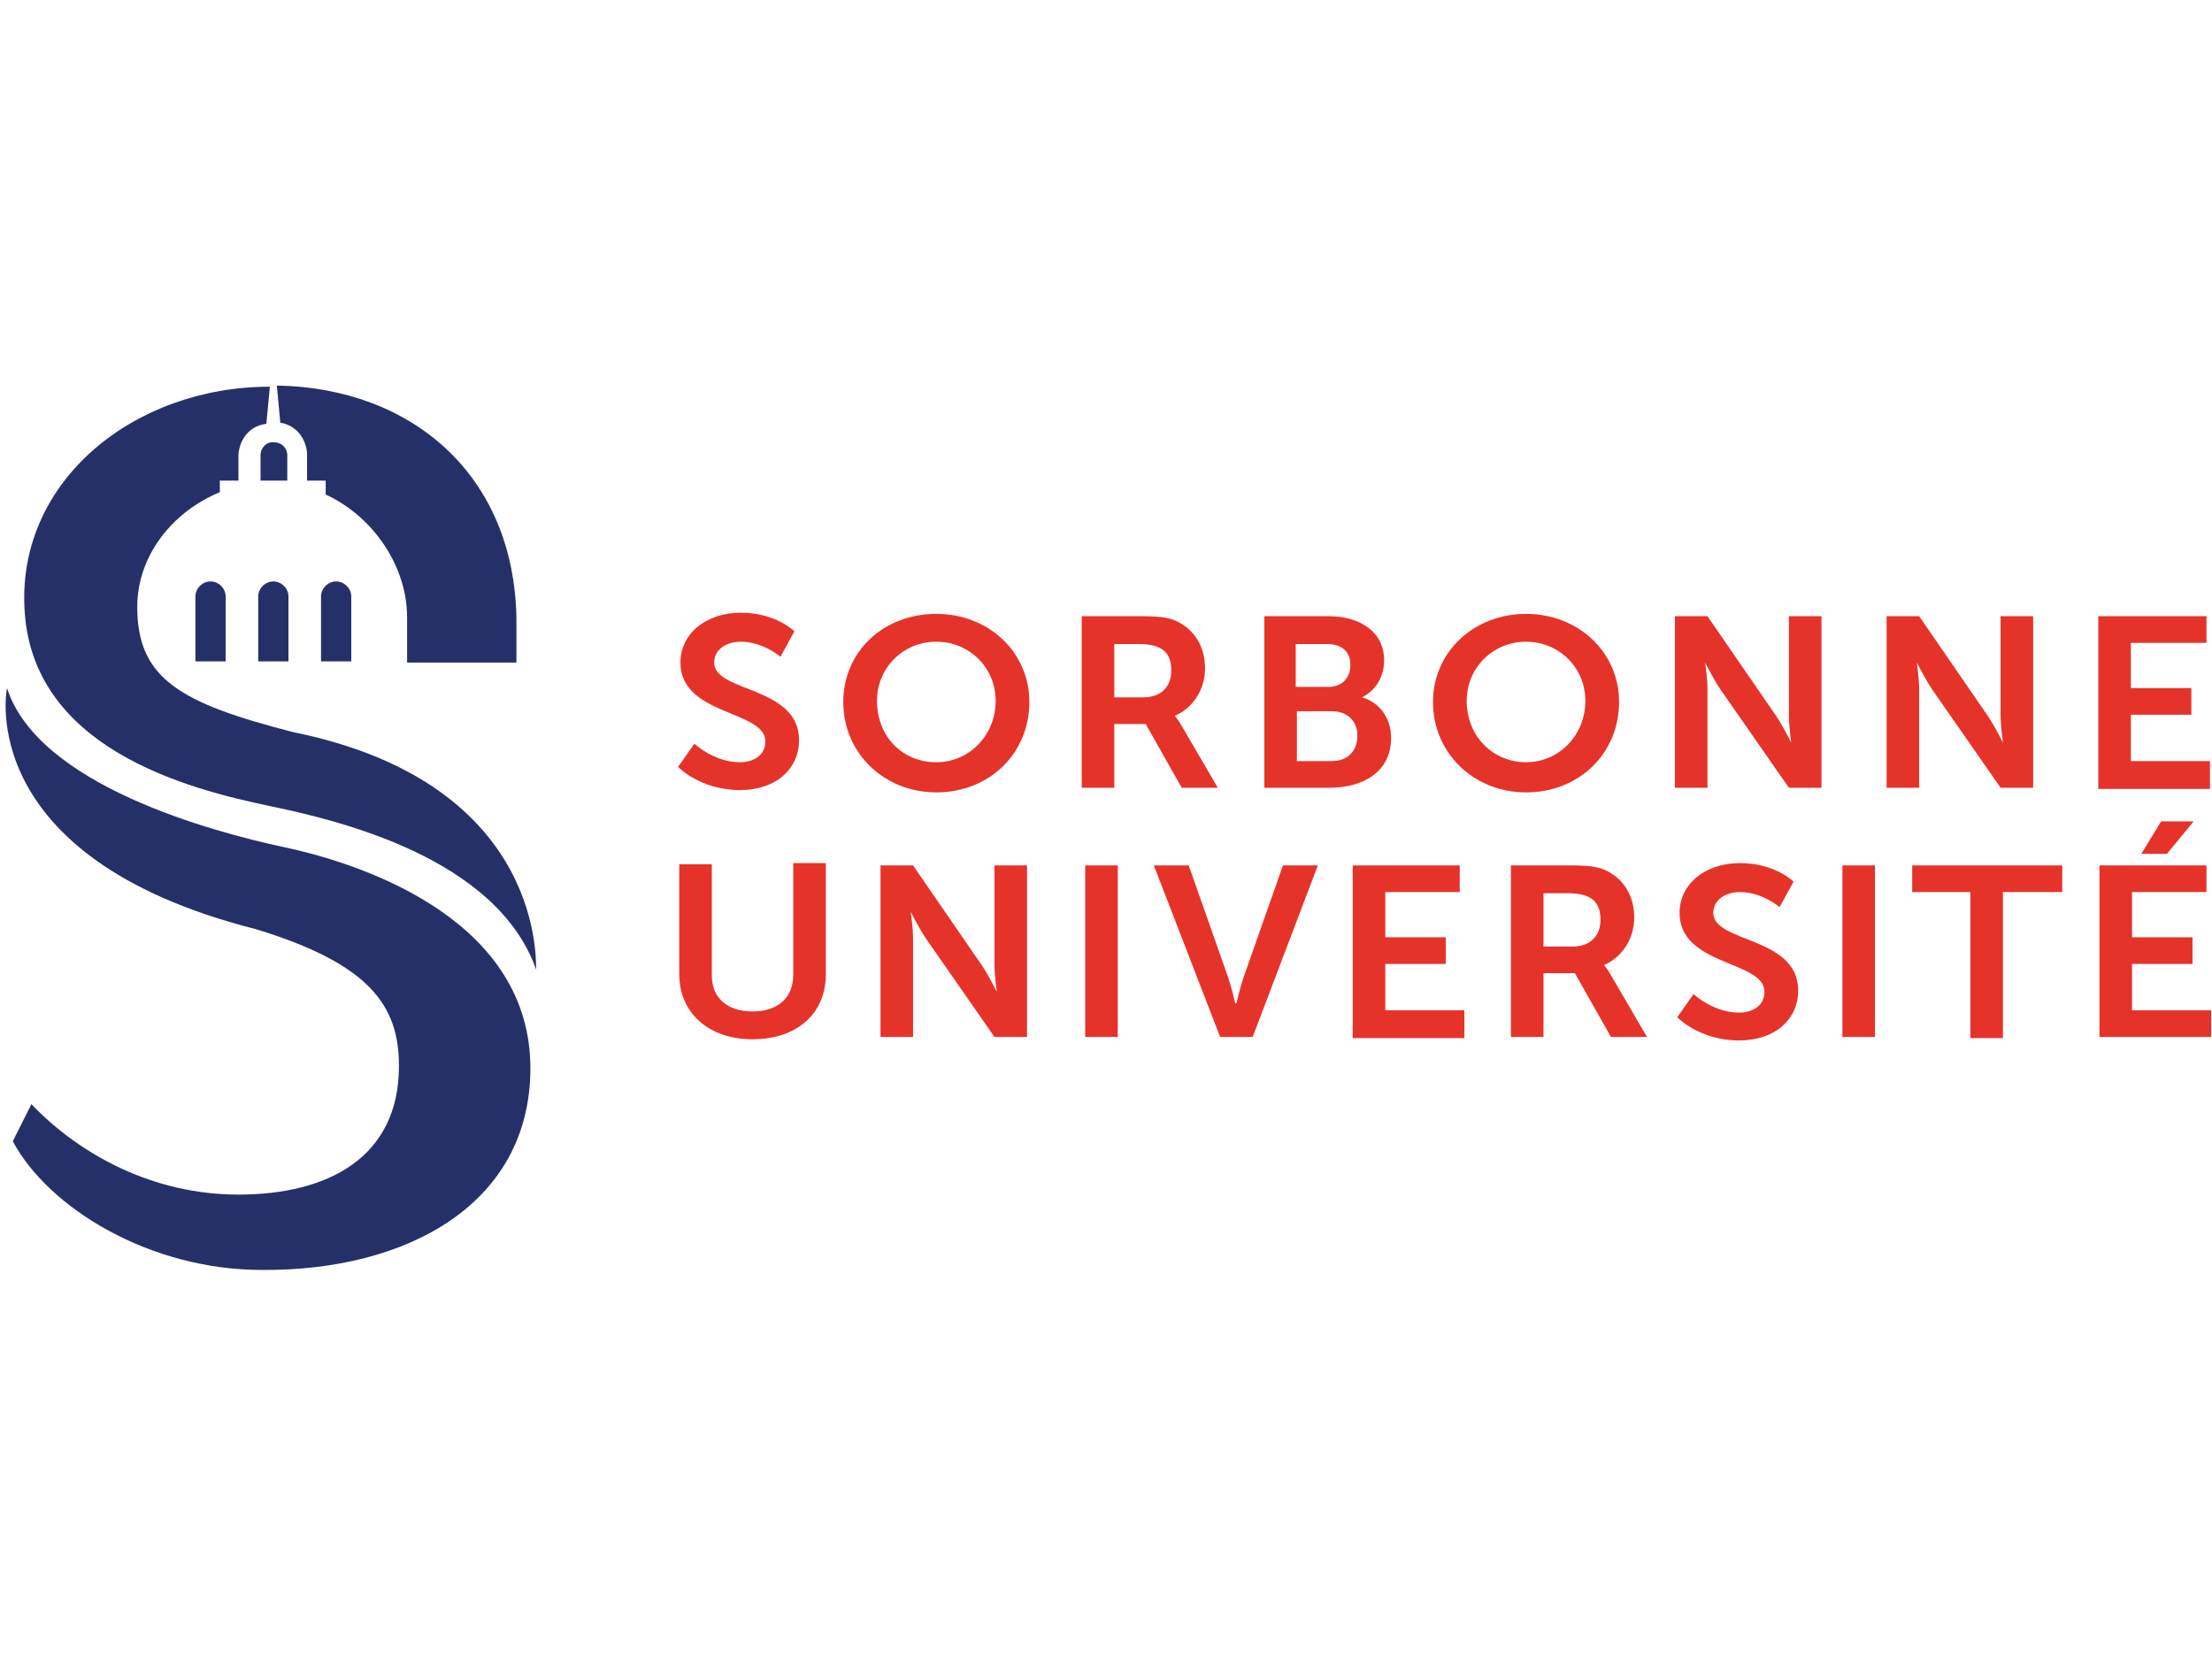 <?xml version="1.0" standalone="no"?>
<!DOCTYPE svg PUBLIC "-//W3C//DTD SVG 1.0//EN" "http://www.w3.org/TR/2001/REC-SVG-20010904/DTD/svg10.dtd">
<svg xmlns="http://www.w3.org/2000/svg" xmlns:xlink="http://www.w3.org/1999/xlink" id="body_1" width="307" height="230">

<g transform="matrix(0.3 0 0 0.299 0 0)">
    <path transform="matrix(5.381 0 0 5.381 0 176.832)"  d="M22.2 24.2L24.8 24.2L24.8 18.6C 24.8 17.9 24.2 17.3 23.5 17.3C 22.8 17.3 22.2 17.9 22.2 18.6L22.2 18.6L22.2 24.2z" stroke="none" fill="#263068" fill-rule="nonzero" />
    <path transform="matrix(5.381 0 0 5.381 0 176.832)"  d="M16.8 24.2L19.4 24.2L19.4 18.6C 19.4 17.9 18.8 17.3 18.1 17.3C 17.4 17.3 16.8 17.9 16.8 18.6L16.8 18.6L16.8 24.2z" stroke="none" fill="#263068" fill-rule="nonzero" />
    <path transform="matrix(5.381 0 0 5.381 0 176.832)"  d="M27.6 24.2L30.2 24.2L30.2 18.6C 30.2 17.9 29.6 17.3 28.9 17.3C 28.2 17.3 27.6 17.9 27.6 18.6L27.6 18.6L27.6 24.2z" stroke="none" fill="#263068" fill-rule="nonzero" />
    <path transform="matrix(5.381 0 0 5.381 0 176.832)"  d="M24.1 3.6C 25.8 3.9 26.4 5.4 26.4 6.4L26.4 6.4L26.4 8.6L28 8.6L28 9.8C 32.1 11.7 35 16 35 20.4C 35 20.4 35 20.5 35 20.5L35 20.5L35 24.3L44.4 24.3L44.4 20.5C 44.2 8.1 35.4 0.6 23.8 0.4L23.8 0.4L24.1 3.6z" stroke="none" fill="#263068" fill-rule="nonzero" />
    <path transform="matrix(5.381 0 0 5.381 0 176.832)"  d="M22.4 6.4L22.4 8.6L24.7 8.6L24.7 6.4C 24.7 5.8 24.2 5.3 23.6 5.3C 22.9 5.2 22.4 5.8 22.4 6.4" stroke="none" fill="#263068" fill-rule="nonzero" />
    <path transform="matrix(5.381 0 0 5.381 0 176.832)"  d="M25.2 30.3C 15.5 27.8 11.8 25.7 11.8 19.5C 11.8 15.1 14.8 11.3 18.9 9.6L18.9 9.6L18.9 8.6L20.5 8.6L20.5 6.5C 20.5 5.4 21.2 3.9 22.9 3.7L22.9 3.7L23.2 0.5C 11.5 0.5 1.6 8.6 2.1 19.5C 2.6 31.7 16.1 35.2 23.3 36.7C 29 37.9 42.7 41.1 46.1 50.8C 46 50.8 47.3 34.8 25.2 30.3" stroke="none" fill="#263068" fill-rule="nonzero" />
    <path transform="matrix(5.381 0 0 5.381 0 176.832)"  d="M22 47.3C 31.8 50.3 34.3 53.9 34.3 59.1C 34.3 67 28.2 70.2 20.5 70.2C 13.2 70.2 6.9 66.8 2.7 62.4C 2.7 62.4 1.1 65.6 1.1 65.6C 4.2 71.4 12.9 76.7 22.5 76.7C 22.5 76.7 22.5 76.7 22.5 76.7C 35 76.8 45.6 71 45.6 59.3C 45.6 46.8 31.9 41.8 24.3 40.2C 18.3 38.9 3.3 34.9 0.6 26.5C 0.6 26.5 -2.4 41.1 22 47.3" stroke="none" fill="#263068" fill-rule="nonzero" />
    <path transform="matrix(5.381 0 0 5.381 0 176.832)"  d="M59.7 31.3C 59.7 31.3 61.4 32.9 63.6 32.9C 64.8 32.9 65.8 32.3 65.8 31.1C 65.8 28.4 58.5 28.9 58.5 24.3C 58.5 21.8 60.7 20 63.7 20C 66.7 20 68.3 21.6 68.3 21.6L68.3 21.6L67.1 23.8C 67.1 23.8 65.6 22.5 63.7 22.5C 62.4 22.5 61.4 23.2 61.4 24.3C 61.4 26.9 68.7 26.3 68.7 31C 68.7 33.4 66.8 35.3 63.6 35.3C 60.2 35.3 58.3 33.3 58.3 33.3L58.3 33.3L59.7 31.3z" stroke="none" fill="#E6332A" fill-rule="nonzero" />
    <path transform="matrix(5.381 0 0 5.381 0 176.832)"  d="M80.5 32.9C 83.3 32.9 85.6 30.6 85.6 27.6C 85.6 24.7 83.3 22.5 80.5 22.5C 77.7 22.5 75.4 24.7 75.4 27.6C 75.4 30.7 77.6 32.9 80.5 32.9M80.5 20.1C 85 20.1 88.5 23.4 88.5 27.7C 88.5 32.1 85.1 35.5 80.5 35.5C 76 35.5 72.5 32.1 72.5 27.7C 72.5 23.4 75.9 20.1 80.5 20.1" stroke="none" fill="#E6332A" fill-rule="nonzero" />
    <path transform="matrix(5.381 0 0 5.381 0 176.832)"  d="M98.3 27.3C 99.8 27.3 100.7 26.4 100.7 25C 100.7 23.6 100.1 22.7 97.9 22.7L97.9 22.7L95.8 22.7L95.8 27.3L98.3 27.3zM93 20.3L98 20.3C 99.7 20.3 100.4 20.4 101.1 20.7C 102.6 21.4 103.6 22.8 103.6 24.8C 103.6 26.6 102.6 28.2 101 28.9C 101 28.9 101.2 29.1 101.5 29.6L101.5 29.6L104.7 35.1L101.6 35.1L98.5 29.6L95.8 29.6L95.8 35.1L93 35.1L93 20.3z" stroke="none" fill="#E6332A" fill-rule="nonzero" />
    <path transform="matrix(5.381 0 0 5.381 0 176.832)"  d="M114.5 32.8C 115.9 32.8 116.7 31.9 116.7 30.6C 116.7 29.4 115.9 28.5 114.5 28.5L114.5 28.5L111.5 28.5L111.5 32.8L114.5 32.8zM114.2 26.4C 115.4 26.4 116.1 25.6 116.1 24.5C 116.1 23.4 115.4 22.7 114.1 22.7L114.1 22.7L111.4 22.7L111.4 26.4L114.2 26.4zM108.7 20.3L114.2 20.3C 117 20.3 119 21.7 119 24.1C 119 25.5 118.3 26.7 117.1 27.3C 118.8 27.8 119.6 29.3 119.6 30.8C 119.6 33.8 117.1 35.1 114.3 35.1L114.3 35.1L108.7 35.1L108.7 20.3z" stroke="none" fill="#E6332A" fill-rule="nonzero" />
    <path transform="matrix(5.381 0 0 5.381 0 176.832)"  d="M131.2 32.9C 134 32.9 136.3 30.6 136.3 27.6C 136.3 24.7 134 22.5 131.2 22.5C 128.4 22.5 126.1 24.7 126.1 27.6C 126.1 30.7 128.4 32.9 131.2 32.9M131.2 20.1C 135.7 20.1 139.2 23.4 139.2 27.7C 139.2 32.1 135.8 35.5 131.2 35.5C 126.7 35.5 123.2 32.1 123.2 27.7C 123.2 23.4 126.7 20.1 131.2 20.1" stroke="none" fill="#E6332A" fill-rule="nonzero" />
    <path transform="matrix(5.381 0 0 5.381 0 176.832)"  d="M144 20.3L146.8 20.3L152.7 28.9C 153.3 29.8 154 31.2 154 31.2C 154 31.2 153.8 29.8 153.8 28.9L153.8 28.9L153.8 20.3L156.6 20.3L156.6 35.1L153.8 35.1L147.9 26.6C 147.3 25.7 146.6 24.3 146.6 24.3C 146.6 24.3 146.8 25.7 146.8 26.6L146.8 26.6L146.8 35.1L144 35.1L144 20.3z" stroke="none" fill="#E6332A" fill-rule="nonzero" />
    <path transform="matrix(5.381 0 0 5.381 0 176.832)"  d="M162.2 20.3L165 20.3L170.9 28.9C 171.5 29.8 172.2 31.2 172.2 31.2C 172.2 31.2 172 29.8 172 28.9L172 28.9L172 20.3L174.8 20.3L174.8 35.1L172 35.1L166.1 26.6C 165.5 25.7 164.8 24.3 164.8 24.3C 164.8 24.3 165 25.7 165 26.6L165 26.6L165 35.1L162.2 35.1L162.2 20.3z" stroke="none" fill="#E6332A" fill-rule="nonzero" />
    <path transform="matrix(5.381 0 0 5.381 0 176.832)"  d="M180.4 20.3L180.4 35.2L190 35.2L190 32.8L183.2 32.8L183.2 28.8L188.4 28.8L188.4 26.5L183.2 26.5L183.2 22.6L189.7 22.6L189.7 20.3L180.4 20.3" stroke="none" fill="#E6332A" fill-rule="nonzero" />
    <path transform="matrix(5.381 0 0 5.381 0 176.832)"  d="M58.4 41.7L61.2 41.7L61.2 51.3C 61.2 53.3 62.6 54.4 64.7 54.4C 66.8 54.4 68.2 53.3 68.2 51.2L68.2 51.2L68.2 41.6L71 41.6L71 51.2C 71 54.6 68.5 56.8 64.7 56.8C 60.9 56.8 58.4 54.5 58.4 51.2L58.4 51.2L58.4 41.7z" stroke="none" fill="#E6332A" fill-rule="nonzero" />
    <path transform="matrix(5.381 0 0 5.381 0 176.832)"  d="M75.7 41.8L78.5 41.8L84.4 50.4C 85 51.3 85.7 52.7 85.7 52.7C 85.7 52.7 85.5 51.3 85.5 50.4L85.5 50.4L85.5 41.8L88.3 41.8L88.3 56.6L85.5 56.6L79.6 48.1C 79 47.2 78.3 45.8 78.3 45.8C 78.3 45.8 78.5 47.2 78.5 48.1L78.5 48.1L78.5 56.6L75.7 56.6L75.7 41.8z" stroke="none" fill="#E6332A" fill-rule="nonzero" />
    <path transform="matrix(5.381 0 0 5.381 0 176.832)"  d="M93.3 41.8L96.1 41.8L96.1 56.6L93.3 56.6L93.3 41.8z" stroke="none" fill="#E6332A" fill-rule="nonzero" />
    <path transform="matrix(5.381 0 0 5.381 0 176.832)"  d="M99.2 41.8L102.2 41.8L105.6 51.5C 105.9 52.4 106.2 53.7 106.2 53.7L106.2 53.7L106.3 53.7C 106.3 53.7 106.6 52.4 106.9 51.5L106.9 51.5L110.3 41.8L113.3 41.8L107.7 56.6L104.9 56.6L99.2 41.8z" stroke="none" fill="#E6332A" fill-rule="nonzero" />
    <path transform="matrix(5.381 0 0 5.381 0 176.832)"  d="M116.3 41.8L125.5 41.8L125.5 44.1L119.1 44.1L119.1 48L124.3 48L124.3 50.3L119.1 50.3L119.1 54.3L125.9 54.3L125.9 56.7L116.3 56.7L116.3 41.8" stroke="none" fill="#E6332A" fill-rule="nonzero" />
    <path transform="matrix(5.381 0 0 5.381 0 176.832)"  d="M135.2 48.8C 136.7 48.8 137.6 47.9 137.6 46.5C 137.6 45.1 137 44.2 134.8 44.2L134.8 44.2L132.7 44.2L132.7 48.8L135.2 48.8zM129.9 41.8L134.9 41.8C 136.6 41.8 137.3 41.9 138 42.2C 139.5 42.9 140.5 44.3 140.5 46.3C 140.5 48.1 139.5 49.7 137.9 50.4C 137.9 50.4 138.1 50.6 138.4 51.1L138.4 51.1L141.6 56.6L138.5 56.6L135.4 51.1L132.7 51.1L132.7 56.6L129.9 56.6L129.9 41.8z" stroke="none" fill="#E6332A" fill-rule="nonzero" />
    <path transform="matrix(5.381 0 0 5.381 0 176.832)"  d="M145.6 52.9C 145.6 52.9 147.3 54.5 149.5 54.5C 150.7 54.5 151.7 53.9 151.7 52.7C 151.7 50 144.4 50.5 144.4 45.9C 144.4 43.4 146.6 41.6 149.6 41.6C 152.6 41.6 154.2 43.2 154.2 43.2L154.2 43.2L153 45.4C 153 45.4 151.5 44.1 149.6 44.1C 148.3 44.1 147.3 44.8 147.3 45.9C 147.3 48.5 154.6 47.9 154.6 52.6C 154.6 55 152.7 56.9 149.5 56.9C 146.1 56.9 144.2 54.9 144.2 54.9L144.2 54.9L145.6 52.9z" stroke="none" fill="#E6332A" fill-rule="nonzero" />
    <path transform="matrix(5.381 0 0 5.381 0 176.832)"  d="M158.4 41.8L161.2 41.8L161.2 56.6L158.4 56.6L158.4 41.8z" stroke="none" fill="#E6332A" fill-rule="nonzero" />
    <path transform="matrix(5.381 0 0 5.381 0 176.832)"  d="M169.4 44.1L164.4 44.1L164.4 41.8L177.3 41.8L177.3 44.1L172.2 44.1L172.2 56.7L169.4 56.7L169.4 44.1" stroke="none" fill="#E6332A" fill-rule="nonzero" />
    <path transform="matrix(5.381 0 0 5.381 0 176.832)"  d="M180.5 41.8L180.5 56.6L190.1 56.6L190.1 54.3L183.3 54.3L183.3 50.3L188.5 50.3L188.5 48L183.3 48L183.3 44.1L189.7 44.1L189.7 41.8L180.5 41.8zM185.8 38L184.1 40.8L186.3 40.8L188.6 38L185.8 38z" stroke="none" fill="#E6332A" fill-rule="nonzero" />
</g>
</svg>